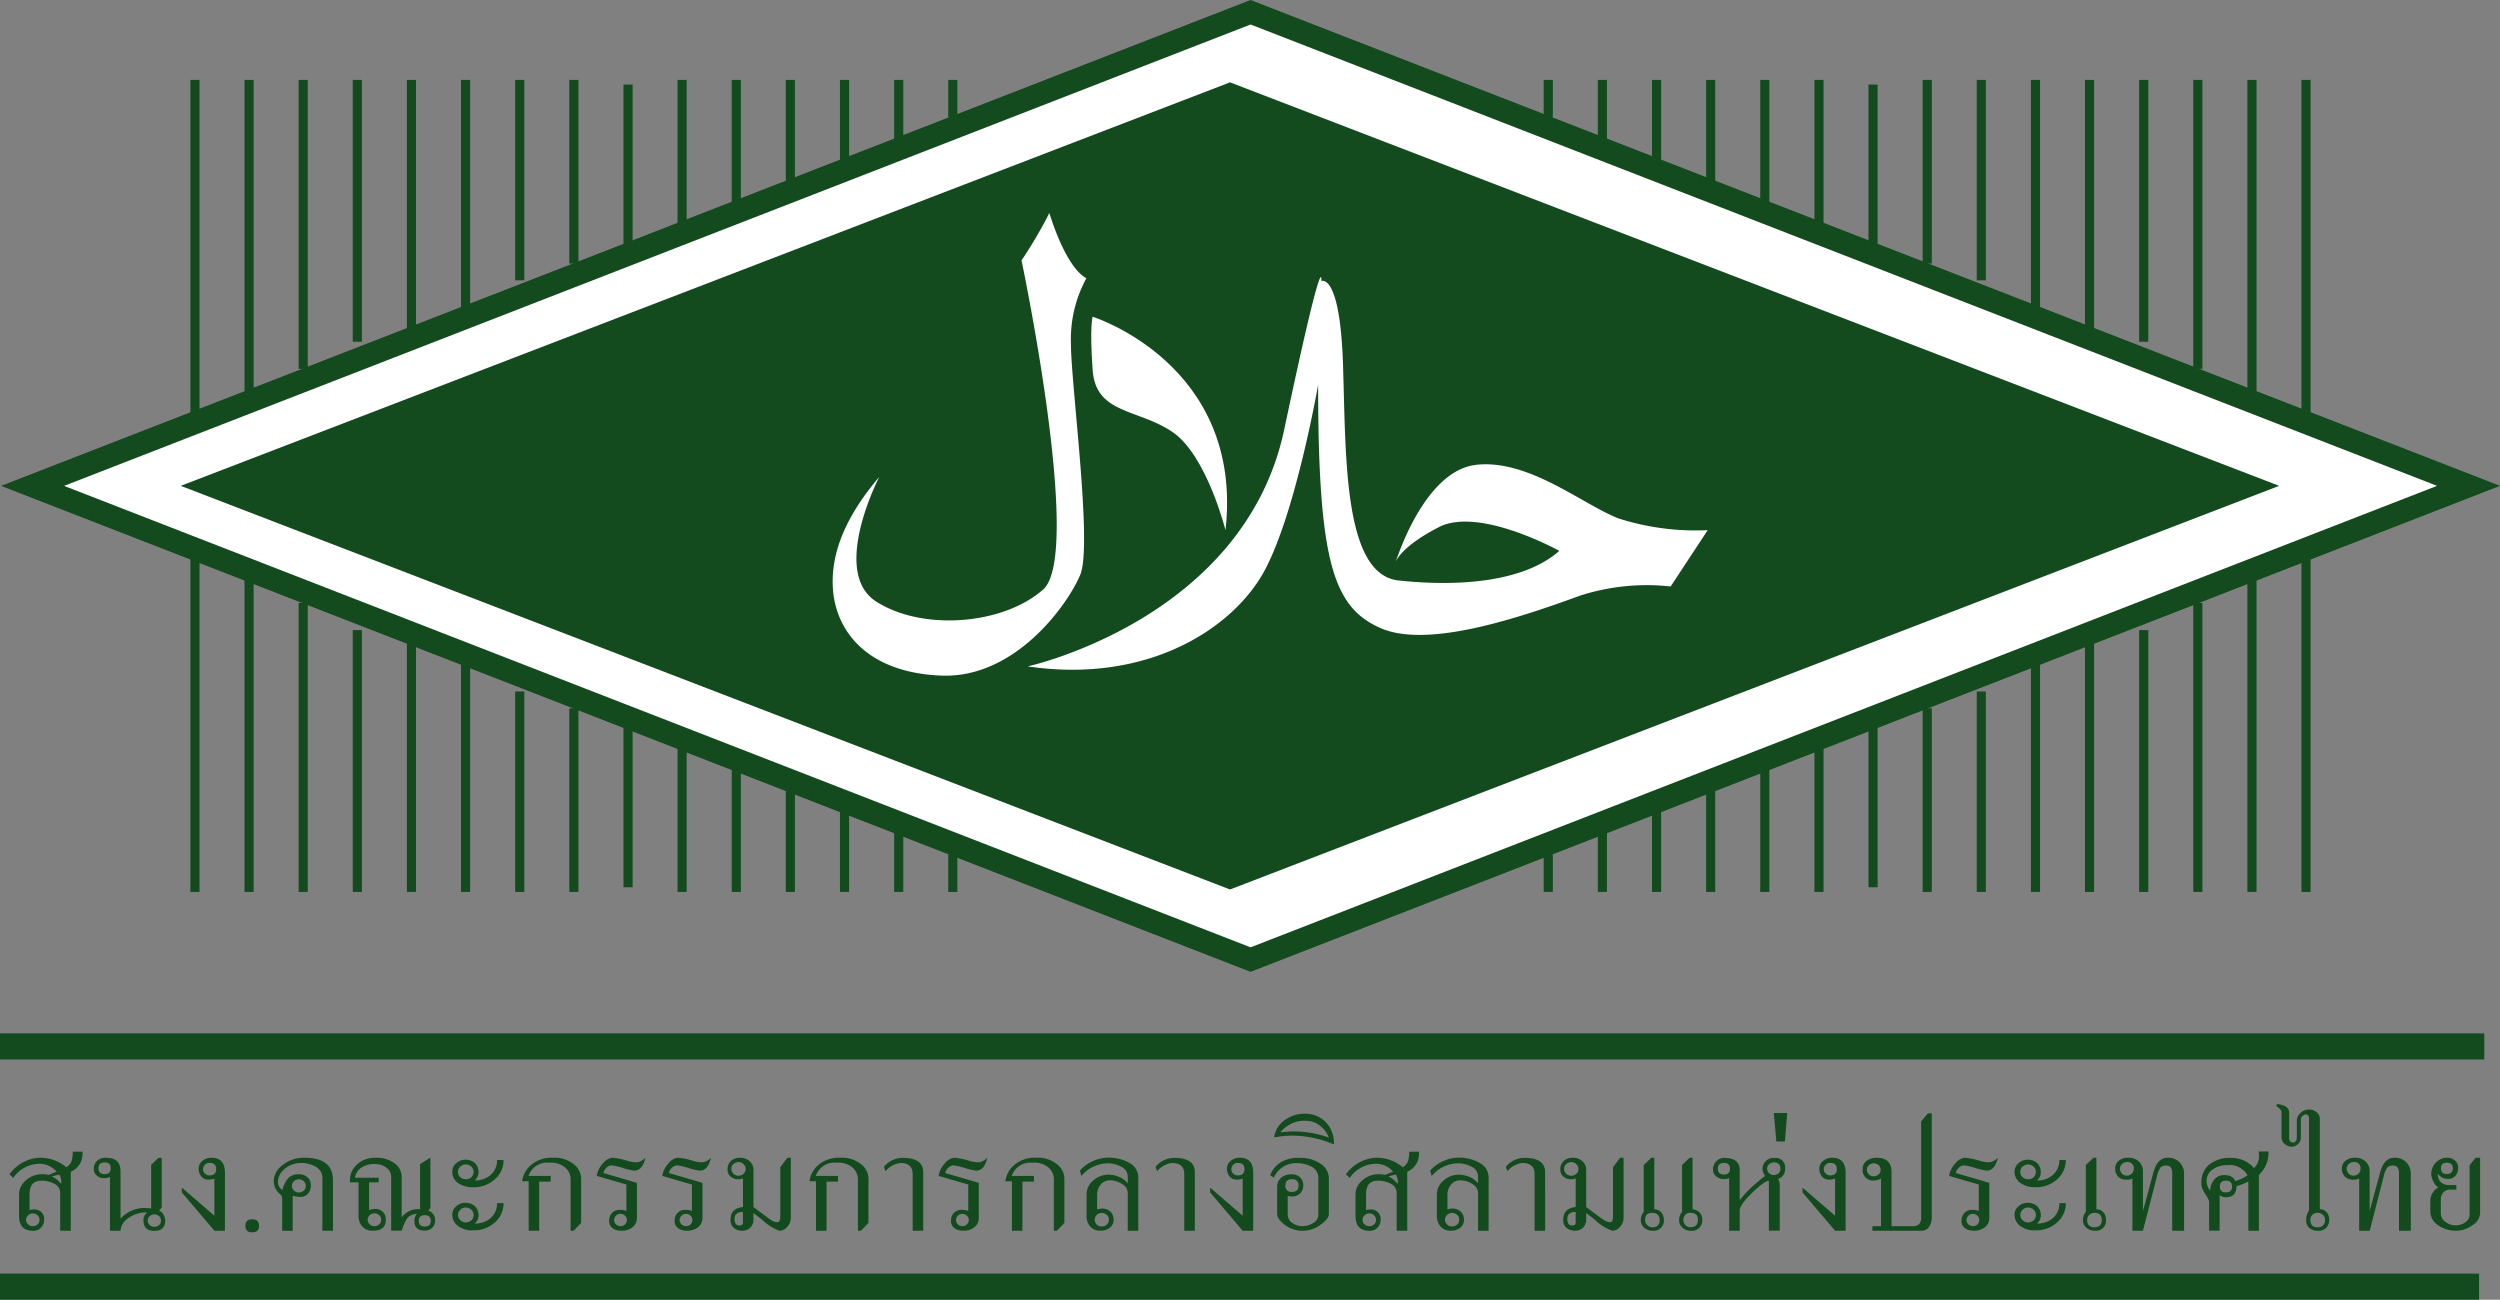 <svg xmlns="http://www.w3.org/2000/svg" width="221.324" height="115.065" viewBox="0 0 221.324 115.065"><rect x="0" y="0" width="221.324" height="115.065" fill="#808080" stroke="none"/><g id="Group_4724" data-name="Group 4724" transform="translate(-499.429 -1935.41)"><g id="Group_4723" data-name="Group 4723"><g id="Group_4613" data-name="Group 4613"><path id="Path_77823" data-name="Path 77823" d="M610.139,1936.494l107.826,41.928-107.826,41.94-107.83-41.937Z" fill="#fff"></path><path id="Path_77824" data-name="Path 77824" d="M610.139,2021.446l-110.618-43.021,110.618-43.015.366.142,110.248,42.87ZM505.1,1978.425l105.042,40.852,105.038-40.855-105.038-40.844Z" fill="#134a1e"></path></g><g id="Group_4629" data-name="Group 4629"><g id="Group_4614" data-name="Group 4614"><rect id="Rectangle_1910" data-name="Rectangle 1910" width="0.808" height="29.539" transform="translate(516.284 1942.484)" fill="#134a1e"></rect></g><g id="Group_4615" data-name="Group 4615"><rect id="Rectangle_1911" data-name="Rectangle 1911" width="0.808" height="27.62" transform="translate(521.076 1942.484)" fill="#134a1e"></rect></g><g id="Group_4616" data-name="Group 4616"><rect id="Rectangle_1912" data-name="Rectangle 1912" width="0.808" height="25.583" transform="translate(525.867 1942.484)" fill="#134a1e"></rect></g><g id="Group_4617" data-name="Group 4617"><rect id="Rectangle_1913" data-name="Rectangle 1913" width="0.808" height="23.179" transform="translate(530.658 1942.484)" fill="#134a1e"></rect></g><g id="Group_4618" data-name="Group 4618"><rect id="Rectangle_1914" data-name="Rectangle 1914" width="0.808" height="22.076" transform="translate(535.45 1942.484)" fill="#134a1e"></rect></g><g id="Group_4619" data-name="Group 4619"><rect id="Rectangle_1915" data-name="Rectangle 1915" width="0.808" height="20.223" transform="translate(540.241 1942.484)" fill="#134a1e"></rect></g><g id="Group_4620" data-name="Group 4620"><rect id="Rectangle_1916" data-name="Rectangle 1916" width="0.808" height="7.82" transform="translate(573.792 1942.484)" fill="#134a1e"></rect></g><g id="Group_4621" data-name="Group 4621"><rect id="Rectangle_1917" data-name="Rectangle 1917" width="0.808" height="5.957" transform="translate(578.589 1942.484)" fill="#134a1e"></rect></g><g id="Group_4622" data-name="Group 4622"><rect id="Rectangle_1918" data-name="Rectangle 1918" width="0.808" height="3.316" transform="translate(583.375 1942.484)" fill="#134a1e"></rect></g><g id="Group_4623" data-name="Group 4623"><rect id="Rectangle_1919" data-name="Rectangle 1919" width="0.808" height="9.024" transform="translate(568.995 1942.484)" fill="#134a1e"></rect></g><g id="Group_4624" data-name="Group 4624"><rect id="Rectangle_1920" data-name="Rectangle 1920" width="0.808" height="17.742" transform="translate(545.038 1942.484)" fill="#134a1e"></rect></g><g id="Group_4625" data-name="Group 4625"><rect id="Rectangle_1921" data-name="Rectangle 1921" width="0.808" height="16.261" transform="translate(549.83 1942.484)" fill="#134a1e"></rect></g><g id="Group_4626" data-name="Group 4626"><rect id="Rectangle_1922" data-name="Rectangle 1922" width="0.808" height="14.396" transform="translate(554.626 1942.895)" fill="#134a1e"></rect></g><g id="Group_4627" data-name="Group 4627"><rect id="Rectangle_1923" data-name="Rectangle 1923" width="0.808" height="12.827" transform="translate(559.412 1942.484)" fill="#134a1e"></rect></g><g id="Group_4628" data-name="Group 4628"><rect id="Rectangle_1924" data-name="Rectangle 1924" width="0.808" height="10.976" transform="translate(564.209 1942.484)" fill="#134a1e"></rect></g></g><g id="Group_4645" data-name="Group 4645"><g id="Group_4630" data-name="Group 4630"><line id="Line_279" data-name="Line 279" y2="29.542" transform="translate(703.581 1984.83)" fill="#134a1e"></line><rect id="Rectangle_1925" data-name="Rectangle 1925" width="0.808" height="29.542" transform="translate(703.177 1984.83)" fill="#134a1e"></rect></g><g id="Group_4631" data-name="Group 4631"><line id="Line_280" data-name="Line 280" y2="27.62" transform="translate(698.795 1986.751)" fill="#134a1e"></line><rect id="Rectangle_1926" data-name="Rectangle 1926" width="0.808" height="27.62" transform="translate(698.39 1986.751)" fill="#134a1e"></rect></g><g id="Group_4632" data-name="Group 4632"><line id="Line_281" data-name="Line 281" y2="25.589" transform="translate(694.003 1988.783)" fill="#134a1e"></line><rect id="Rectangle_1927" data-name="Rectangle 1927" width="0.808" height="25.589" transform="translate(693.599 1988.783)" fill="#134a1e"></rect></g><g id="Group_4633" data-name="Group 4633"><line id="Line_282" data-name="Line 282" y2="23.179" transform="translate(689.211 1991.193)" fill="#134a1e"></line><rect id="Rectangle_1928" data-name="Rectangle 1928" width="0.808" height="23.179" transform="translate(688.807 1991.193)" fill="#134a1e"></rect></g><g id="Group_4634" data-name="Group 4634"><line id="Line_283" data-name="Line 283" y2="22.078" transform="translate(684.415 1992.293)" fill="#134a1e"></line><rect id="Rectangle_1929" data-name="Rectangle 1929" width="0.808" height="22.078" transform="translate(684.01 1992.293)" fill="#134a1e"></rect></g><g id="Group_4635" data-name="Group 4635"><line id="Line_284" data-name="Line 284" y2="20.225" transform="translate(679.629 1994.146)" fill="#134a1e"></line><rect id="Rectangle_1930" data-name="Rectangle 1930" width="0.808" height="20.225" transform="translate(679.225 1994.146)" fill="#134a1e"></rect></g><g id="Group_4636" data-name="Group 4636"><line id="Line_285" data-name="Line 285" y2="7.819" transform="translate(646.084 2006.552)" fill="#134a1e"></line><rect id="Rectangle_1931" data-name="Rectangle 1931" width="0.808" height="7.819" transform="translate(645.68 2006.552)" fill="#134a1e"></rect></g><g id="Group_4637" data-name="Group 4637"><line id="Line_286" data-name="Line 286" y2="5.96" transform="translate(641.287 2008.411)" fill="#134a1e"></line><rect id="Rectangle_1932" data-name="Rectangle 1932" width="0.808" height="5.96" transform="translate(640.883 2008.411)" fill="#134a1e"></rect></g><g id="Group_4638" data-name="Group 4638"><line id="Line_287" data-name="Line 287" y2="3.318" transform="translate(636.496 2011.053)" fill="#134a1e"></line><rect id="Rectangle_1933" data-name="Rectangle 1933" width="0.808" height="3.318" transform="translate(636.092 2011.053)" fill="#134a1e"></rect></g><g id="Group_4639" data-name="Group 4639"><line id="Line_288" data-name="Line 288" y2="9.027" transform="translate(650.875 2005.345)" fill="#134a1e"></line><rect id="Rectangle_1934" data-name="Rectangle 1934" width="0.808" height="9.027" transform="translate(650.471 2005.345)" fill="#134a1e"></rect></g><g id="Group_4640" data-name="Group 4640"><line id="Line_289" data-name="Line 289" y2="17.745" transform="translate(674.831 1996.627)" fill="#134a1e"></line><rect id="Rectangle_1935" data-name="Rectangle 1935" width="0.808" height="17.745" transform="translate(674.427 1996.626)" fill="#134a1e"></rect></g><g id="Group_4641" data-name="Group 4641"><line id="Line_290" data-name="Line 290" y2="16.26" transform="translate(670.046 1998.111)" fill="#134a1e"></line><rect id="Rectangle_1936" data-name="Rectangle 1936" width="0.808" height="16.26" transform="translate(669.641 1998.111)" fill="#134a1e"></rect></g><g id="Group_4642" data-name="Group 4642"><line id="Line_291" data-name="Line 291" y2="14.397" transform="translate(665.249 1999.562)" fill="#134a1e"></line><rect id="Rectangle_1937" data-name="Rectangle 1937" width="0.808" height="14.397" transform="translate(664.845 1999.562)" fill="#134a1e"></rect></g><g id="Group_4643" data-name="Group 4643"><line id="Line_292" data-name="Line 292" y2="12.829" transform="translate(660.463 2001.542)" fill="#134a1e"></line><rect id="Rectangle_1938" data-name="Rectangle 1938" width="0.808" height="12.83" transform="translate(660.059 2001.542)" fill="#134a1e"></rect></g><g id="Group_4644" data-name="Group 4644"><line id="Line_293" data-name="Line 293" y2="10.983" transform="translate(655.666 2003.389)" fill="#134a1e"></line><rect id="Rectangle_1939" data-name="Rectangle 1939" width="0.808" height="10.983" transform="translate(655.262 2003.389)" fill="#134a1e"></rect></g></g><g id="Group_4661" data-name="Group 4661"><g id="Group_4646" data-name="Group 4646"><rect id="Rectangle_1940" data-name="Rectangle 1940" width="0.808" height="29.542" transform="translate(516.284 1984.83)" fill="#134a1e"></rect></g><g id="Group_4647" data-name="Group 4647"><rect id="Rectangle_1941" data-name="Rectangle 1941" width="0.808" height="27.62" transform="translate(521.076 1986.751)" fill="#134a1e"></rect></g><g id="Group_4648" data-name="Group 4648"><rect id="Rectangle_1942" data-name="Rectangle 1942" width="0.808" height="25.589" transform="translate(525.867 1988.783)" fill="#134a1e"></rect></g><g id="Group_4649" data-name="Group 4649"><rect id="Rectangle_1943" data-name="Rectangle 1943" width="0.808" height="23.179" transform="translate(530.658 1991.193)" fill="#134a1e"></rect></g><g id="Group_4650" data-name="Group 4650"><rect id="Rectangle_1944" data-name="Rectangle 1944" width="0.808" height="22.078" transform="translate(535.45 1992.293)" fill="#134a1e"></rect></g><g id="Group_4651" data-name="Group 4651"><rect id="Rectangle_1945" data-name="Rectangle 1945" width="0.808" height="20.225" transform="translate(540.241 1994.146)" fill="#134a1e"></rect></g><g id="Group_4652" data-name="Group 4652"><rect id="Rectangle_1946" data-name="Rectangle 1946" width="0.808" height="7.819" transform="translate(573.792 2006.552)" fill="#134a1e"></rect></g><g id="Group_4653" data-name="Group 4653"><rect id="Rectangle_1947" data-name="Rectangle 1947" width="0.808" height="5.96" transform="translate(578.589 2008.411)" fill="#134a1e"></rect></g><g id="Group_4654" data-name="Group 4654"><rect id="Rectangle_1948" data-name="Rectangle 1948" width="0.808" height="3.318" transform="translate(583.375 2011.053)" fill="#134a1e"></rect></g><g id="Group_4655" data-name="Group 4655"><rect id="Rectangle_1949" data-name="Rectangle 1949" width="0.808" height="9.027" transform="translate(568.995 2005.345)" fill="#134a1e"></rect></g><g id="Group_4656" data-name="Group 4656"><rect id="Rectangle_1950" data-name="Rectangle 1950" width="0.808" height="17.745" transform="translate(545.038 1996.626)" fill="#134a1e"></rect></g><g id="Group_4657" data-name="Group 4657"><rect id="Rectangle_1951" data-name="Rectangle 1951" width="0.808" height="16.26" transform="translate(549.83 1998.111)" fill="#134a1e"></rect></g><g id="Group_4658" data-name="Group 4658"><rect id="Rectangle_1952" data-name="Rectangle 1952" width="0.808" height="14.397" transform="translate(554.626 1999.562)" fill="#134a1e"></rect></g><g id="Group_4659" data-name="Group 4659"><rect id="Rectangle_1953" data-name="Rectangle 1953" width="0.808" height="12.83" transform="translate(559.412 2001.542)" fill="#134a1e"></rect></g><g id="Group_4660" data-name="Group 4660"><rect id="Rectangle_1954" data-name="Rectangle 1954" width="0.808" height="10.983" transform="translate(564.209 2003.389)" fill="#134a1e"></rect></g></g><g id="Group_4677" data-name="Group 4677"><g id="Group_4662" data-name="Group 4662"><rect id="Rectangle_1955" data-name="Rectangle 1955" width="0.808" height="29.539" transform="translate(703.177 1942.484)" fill="#134a1e"></rect></g><g id="Group_4663" data-name="Group 4663"><rect id="Rectangle_1956" data-name="Rectangle 1956" width="0.808" height="27.62" transform="translate(698.39 1942.484)" fill="#134a1e"></rect></g><g id="Group_4664" data-name="Group 4664"><rect id="Rectangle_1957" data-name="Rectangle 1957" width="0.808" height="25.583" transform="translate(693.599 1942.484)" fill="#134a1e"></rect></g><g id="Group_4665" data-name="Group 4665"><rect id="Rectangle_1958" data-name="Rectangle 1958" width="0.808" height="23.179" transform="translate(688.807 1942.484)" fill="#134a1e"></rect></g><g id="Group_4666" data-name="Group 4666"><rect id="Rectangle_1959" data-name="Rectangle 1959" width="0.808" height="22.076" transform="translate(684.01 1942.484)" fill="#134a1e"></rect></g><g id="Group_4667" data-name="Group 4667"><rect id="Rectangle_1960" data-name="Rectangle 1960" width="0.808" height="20.223" transform="translate(679.225 1942.484)" fill="#134a1e"></rect></g><g id="Group_4668" data-name="Group 4668"><rect id="Rectangle_1961" data-name="Rectangle 1961" width="0.808" height="7.82" transform="translate(645.68 1942.484)" fill="#134a1e"></rect></g><g id="Group_4669" data-name="Group 4669"><rect id="Rectangle_1962" data-name="Rectangle 1962" width="0.808" height="5.957" transform="translate(640.883 1942.484)" fill="#134a1e"></rect></g><g id="Group_4670" data-name="Group 4670"><rect id="Rectangle_1963" data-name="Rectangle 1963" width="0.808" height="3.316" transform="translate(636.092 1942.484)" fill="#134a1e"></rect></g><g id="Group_4671" data-name="Group 4671"><rect id="Rectangle_1964" data-name="Rectangle 1964" width="0.808" height="9.024" transform="translate(650.471 1942.484)" fill="#134a1e"></rect></g><g id="Group_4672" data-name="Group 4672"><rect id="Rectangle_1965" data-name="Rectangle 1965" width="0.808" height="17.742" transform="translate(674.427 1942.484)" fill="#134a1e"></rect></g><g id="Group_4673" data-name="Group 4673"><rect id="Rectangle_1966" data-name="Rectangle 1966" width="0.808" height="16.261" transform="translate(669.641 1942.484)" fill="#134a1e"></rect></g><g id="Group_4674" data-name="Group 4674"><rect id="Rectangle_1967" data-name="Rectangle 1967" width="0.808" height="14.396" transform="translate(664.845 1942.895)" fill="#134a1e"></rect></g><g id="Group_4675" data-name="Group 4675"><rect id="Rectangle_1968" data-name="Rectangle 1968" width="0.808" height="12.827" transform="translate(660.059 1942.484)" fill="#134a1e"></rect></g><g id="Group_4676" data-name="Group 4676"><rect id="Rectangle_1969" data-name="Rectangle 1969" width="0.808" height="10.976" transform="translate(655.262 1942.484)" fill="#134a1e"></rect></g></g><g id="Group_4678" data-name="Group 4678"><path id="Path_77825" data-name="Path 77825" d="M608.322,1942.481l-93.456,35.941,93.456,35.949,93.442-35.949Z" fill="#134a1e"></path><path id="Path_77826" data-name="Path 77826" d="M608.322,2014.588l-.073-.028L514.3,1978.422l.491-.189,93.528-35.968.073.027,93.932,36.13Zm-92.893-36.166,92.893,35.733,92.879-35.733L608.322,1942.7Z" fill="#fff"></path></g><g id="Group_4716" data-name="Group 4716"><g id="Group_4679" data-name="Group 4679"><path id="Path_77827" data-name="Path 77827" d="M506.724,2037.366a1.712,1.712,0,0,1-1.03,1.779v5.22h-.936v-3.345a.893.893,0,0,0-.476-.788,2.291,2.291,0,0,0-1.217-.293q-1.019,0-1.019,1.211v1.389a.891.891,0,0,1,.323-.048.84.84,0,0,1,.965.935.975.975,0,0,1-.252.644.907.907,0,0,1-.729.3q-1.237,0-1.238-1.31v-1.889a1.637,1.637,0,0,1,.617-1.275,2.14,2.14,0,0,1,1.449-.536,1.838,1.838,0,0,1,.542.067l.712-.292a1.955,1.955,0,0,0-1.561-.695,2.85,2.85,0,0,0-2.268,1.243l-.34-.307a3.5,3.5,0,0,1,2.575-1.468,3.549,3.549,0,0,1,2.459.84,1.173,1.173,0,0,0,.427-.45,2.209,2.209,0,0,0,.136-.927Zm-3.791,6.036a.538.538,0,0,0-.175-.4.584.584,0,0,0-.422-.168.6.6,0,0,0-.3.077.613.613,0,0,0-.215.2.526.526,0,0,0-.081.286.5.5,0,0,0,.19.419.647.647,0,0,0,.406.15.634.634,0,0,0,.284-.065.571.571,0,0,0,.221-.2A.522.522,0,0,0,502.933,2043.4Zm1.742-4.016-.662.178a1.948,1.948,0,0,1,.7.513l.128.134a.339.339,0,0,0,.016-.146A1.229,1.229,0,0,0,504.675,2039.386Z" fill="#134a1e"></path></g><g id="Group_4680" data-name="Group 4680"><path id="Path_77828" data-name="Path 77828" d="M512.475,2042.748a2.654,2.654,0,0,0-1.724.528,1.452,1.452,0,0,0-.652,1.089h-.932V2039.6a1.137,1.137,0,0,1-.526.111.933.933,0,0,1-.658-.237.785.785,0,0,1-.256-.6,1,1,0,0,1,.258-.663,1.073,1.073,0,0,1,.859-.3q1.254,0,1.255,1.2v4.186a2.814,2.814,0,0,1,2.256-.938,4.56,4.56,0,0,1,.459.031v-3.863l.642-.611h.29v4.41l-.236.226a1.092,1.092,0,0,1,.542.915q0,.911-.952.911t-.965-.88A.788.788,0,0,1,512.475,2042.748Zm-3.242-3.914q0-.513-.542-.513c-.362,0-.542.171-.542.513s.18.521.542.521S509.233,2039.181,509.233,2038.834Zm4.447,4.639a.493.493,0,0,0-.187-.41.623.623,0,0,0-.8,0,.542.542,0,0,0,0,.817.636.636,0,0,0,.4.146.642.642,0,0,0,.4-.146A.485.485,0,0,0,513.68,2043.473Z" fill="#134a1e"></path></g><g id="Group_4681" data-name="Group 4681"><path id="Path_77829" data-name="Path 77829" d="M519.339,2044.365h-.932l-2.881-3.393v-.422l2.881,2.489v-3.3a1.256,1.256,0,0,1-.526.1.764.764,0,0,1-.639-.287,1.032,1.032,0,0,1-.226-.655.876.876,0,0,1,.342-.722,1.242,1.242,0,0,1,.8-.272q1.183,0,1.184,1.342Zm-.774-5.448c0-.371-.194-.556-.58-.556a.528.528,0,0,0-.426.177.575.575,0,0,0-.154.379.513.513,0,0,0,.079.282.584.584,0,0,0,.209.2.594.594,0,0,0,.292.072C518.371,2039.469,518.565,2039.285,518.565,2038.917Z" fill="#134a1e"></path></g><g id="Group_4682" data-name="Group 4682"><path id="Path_77830" data-name="Path 77830" d="M522.36,2043.931q0,.58-.6.58c-.4,0-.609-.193-.609-.58s.2-.576.609-.576S522.36,2043.548,522.36,2043.931Z" fill="#134a1e"></path></g><g id="Group_4683" data-name="Group 4683"><path id="Path_77831" data-name="Path 77831" d="M528.906,2044.365h-.936v-4.639a1.116,1.116,0,0,0-.565-1.013,2.513,2.513,0,0,0-1.331-.345,2.2,2.2,0,0,0-1.014.239,2.058,2.058,0,0,0-.745.62,1.345,1.345,0,0,0-.278.806.725.725,0,0,0,.406.71,2.223,2.223,0,0,1,.573-1.1,1.3,1.3,0,0,1,.851-.276,1.144,1.144,0,0,1,.776.26.9.9,0,0,1,.3.718,1.076,1.076,0,0,1-.252.744.833.833,0,0,1-.65.281,2.142,2.142,0,0,1-.331-.019c-.078-.013-.151-.029-.22-.047l-.074-.02c-.05-.007-.075.022-.075.086v3h-.931v-2.892a.6.6,0,0,0-.24-.4,1.5,1.5,0,0,1-.505-1.16,1.807,1.807,0,0,1,.784-1.363,2.923,2.923,0,0,1,1.927-.649q2.531,0,2.53,1.985ZM526.5,2040.4a.542.542,0,0,0-.083-.3.649.649,0,0,0-.22-.209.613.613,0,0,0-.31-.079.665.665,0,0,0-.416.158.515.515,0,0,0-.2.427.572.572,0,0,0,.07.278.631.631,0,0,0,.547.309.66.66,0,0,0,.416-.156A.52.52,0,0,0,526.5,2040.4Z" fill="#134a1e"></path></g><g id="Group_4684" data-name="Group 4684"><path id="Path_77832" data-name="Path 77832" d="M536.345,2042.863a1.35,1.35,0,0,0-.646.2q-.355.2-.708,1.3h-.931v-4.718a1.012,1.012,0,0,0-.429-.866,1.581,1.581,0,0,0-.962-.313,2.089,2.089,0,0,0-1.178.268,1.358,1.358,0,0,0-.515.56,1.337,1.337,0,0,0-.125.382h2.1v.407h-.848v2.469a1.286,1.286,0,0,1,.579-.11.866.866,0,0,1,.644.262.922.922,0,0,1,.259.677q0,.981-1.109.982a1.218,1.218,0,0,1-.982-.379,1.341,1.341,0,0,1-.323-.9v-3h-.761v-.229a1.77,1.77,0,0,1,.254-.9,2.167,2.167,0,0,1,.754-.741,2.433,2.433,0,0,1,1.3-.308,2.6,2.6,0,0,1,1.641.491,1.478,1.478,0,0,1,.631,1.2v3.6a1.729,1.729,0,0,1,1.627-.726v-4.008l.915-.565v4.474l-.2.209a.878.878,0,0,1,.613.923.826.826,0,0,1-.251.6.877.877,0,0,1-.652.252q-.927,0-.927-.844A.946.946,0,0,1,536.345,2042.863Zm-3.167.531a.532.532,0,0,0-.081-.289.623.623,0,0,0-.824-.2.6.6,0,0,0-.215.2.56.56,0,0,0,0,.58.626.626,0,0,0,.824.2.6.6,0,0,0,.215-.2A.536.536,0,0,0,533.178,2043.394Zm4.388.1q0-.506-.534-.505t-.53.505q0,.5.53.5T537.566,2043.494Z" fill="#134a1e"></path></g><g id="Group_4685" data-name="Group 4685"><path id="Path_77833" data-name="Path 77833" d="M544.008,2038.108a2.223,2.223,0,0,1-.772,1.706,2.728,2.728,0,0,1-1.911.7,2.218,2.218,0,0,1-1.341-.378,1.186,1.186,0,0,1-.517-1.007.933.933,0,0,1,.362-.747,1.15,1.15,0,0,1,.739-.3,1.22,1.22,0,0,1,.923.313,1.118,1.118,0,0,1,.3.8.928.928,0,0,1-.339.718,2.03,2.03,0,0,0,1.432-.507,1.694,1.694,0,0,0,.551-1.3Zm0,3.815a2.225,2.225,0,0,1-.77,1.706,2.726,2.726,0,0,1-1.913.7,2.047,2.047,0,0,1-1.388-.413,1.254,1.254,0,0,1-.47-.972.945.945,0,0,1,.356-.744,1.128,1.128,0,0,1,.745-.3,1.224,1.224,0,0,1,.923.313,1.117,1.117,0,0,1,.3.8.922.922,0,0,1-.339.717,2.192,2.192,0,0,0,1.039-.23,1.768,1.768,0,0,0,.691-.633,1.747,1.747,0,0,0,.253-.947Zm-2.649-2.765a.615.615,0,0,0-.093-.336.713.713,0,0,0-.247-.235.689.689,0,0,0-.352-.089.751.751,0,0,0-.47.174.588.588,0,0,0-.221.49.575.575,0,0,0,.221.479.758.758,0,0,0,.47.171.639.639,0,0,0,.511-.209A.674.674,0,0,0,541.359,2039.158Zm0,3.814a.623.623,0,0,0-.2-.465.712.712,0,0,0-.979,0,.625.625,0,0,0-.2.468.61.61,0,0,0,.2.463.717.717,0,0,0,.979,0A.623.623,0,0,0,541.359,2042.972Z" fill="#134a1e"></path></g><g id="Group_4686" data-name="Group 4686"><path id="Path_77834" data-name="Path 77834" d="M550.876,2043.67l-.662.695h-.269v-4.619a1.367,1.367,0,0,0-.441-.944,1.924,1.924,0,0,0-1.435-.457,1.746,1.746,0,0,0-1.855,1.171h1.967v.5h-1.018v4.348h-.932v-4.379h-.575a2.23,2.23,0,0,1,.78-1.433,2.817,2.817,0,0,1,1.981-.65,2.669,2.669,0,0,1,1.795.569,1.635,1.635,0,0,1,.664,1.238Z" fill="#134a1e"></path></g><g id="Group_4687" data-name="Group 4687"><path id="Path_77835" data-name="Path 77835" d="M556.573,2037.9q-.27,1.145-.982,1.144a5.121,5.121,0,0,1-1.018-.233,5.231,5.231,0,0,0-1-.232.69.69,0,0,0-.426.179.9.9,0,0,0-.3.5l2.969.872v3.07a1.044,1.044,0,0,1-.381.85,1.545,1.545,0,0,1-1.01.313,1.313,1.313,0,0,1-.756-.213.775.775,0,0,1-.312-.69.991.991,0,0,1,.238-.653.9.9,0,0,1,.731-.286,1.311,1.311,0,0,1,.558.1v-2.344l-2.628-.762a2.112,2.112,0,0,1,.552-1.11,1.234,1.234,0,0,1,.838-.5,6.017,6.017,0,0,1,1.416.3,2.785,2.785,0,0,0,.795.1A1.307,1.307,0,0,0,556.573,2037.9Zm-1.644,5.515a.511.511,0,0,0-.166-.381.557.557,0,0,0-.4-.159.519.519,0,0,0-.416.174.547.547,0,0,0-.151.366.516.516,0,0,0,.165.385.556.556,0,0,0,.4.16.522.522,0,0,0,.418-.174A.56.56,0,0,0,554.929,2043.418Z" fill="#134a1e"></path></g><g id="Group_4688" data-name="Group 4688"><path id="Path_77836" data-name="Path 77836" d="M562.372,2037.9q-.269,1.145-.981,1.144a5.122,5.122,0,0,1-1.018-.233,5.23,5.23,0,0,0-1-.232.69.69,0,0,0-.426.179.889.889,0,0,0-.3.5l2.969.872v3.07a1.044,1.044,0,0,1-.381.85,1.545,1.545,0,0,1-1.01.313,1.309,1.309,0,0,1-.756-.213.775.775,0,0,1-.312-.69.991.991,0,0,1,.238-.653.9.9,0,0,1,.73-.286,1.313,1.313,0,0,1,.559.1v-2.344l-2.628-.762a2.111,2.111,0,0,1,.552-1.11,1.234,1.234,0,0,1,.838-.5,6.017,6.017,0,0,1,1.416.3,2.781,2.781,0,0,0,.795.1A1.3,1.3,0,0,0,562.372,2037.9Zm-1.643,5.515a.511.511,0,0,0-.166-.381.557.557,0,0,0-.4-.159.519.519,0,0,0-.416.174.548.548,0,0,0-.152.366.517.517,0,0,0,.166.385.554.554,0,0,0,.4.16.522.522,0,0,0,.418-.174A.56.56,0,0,0,560.729,2043.418Z" fill="#134a1e"></path></g><g id="Group_4689" data-name="Group 4689"><path id="Path_77837" data-name="Path 77837" d="M566.131,2042.8v.594a.938.938,0,0,1-.277.695.962.962,0,0,1-.708.276,1.21,1.21,0,0,1-.733-.227.884.884,0,0,1-.31-.766c0-.657.366-1.024,1.1-1.106v-2.54a1.173,1.173,0,0,1-.46.083,1.036,1.036,0,0,1-.6-.212.769.769,0,0,1-.3-.676.933.933,0,0,1,.315-.746,1.136,1.136,0,0,1,.77-.272,1.238,1.238,0,0,1,.863.308.977.977,0,0,1,.341.757v3.3q1.3.987,1.586,1.164a1.027,1.027,0,0,0,.534.177c.168,0,.253-.172.253-.52v-4.344l.629-.84h.306v5.362a1.169,1.169,0,0,1-.3.732.887.887,0,0,1-.7.368,4.292,4.292,0,0,1-1.527-.963Q566.826,2043.327,566.131,2042.8Zm-.687-3.9a.563.563,0,0,0-.087-.31.637.637,0,0,0-.55-.3.683.683,0,0,0-.431.16.536.536,0,0,0-.2.447.549.549,0,0,0,.087.3.676.676,0,0,0,.228.217.618.618,0,0,0,.319.082.627.627,0,0,0,.451-.177A.57.57,0,0,0,565.444,2038.9Zm-.244,4.773v-.97q-.741,0-.741.616,0,.58.418.58C565.092,2043.9,565.2,2043.821,565.2,2043.67Z" fill="#134a1e"></path></g><g id="Group_4690" data-name="Group 4690"><path id="Path_77838" data-name="Path 77838" d="M576.311,2043.67l-.662.695h-.269v-4.619a1.363,1.363,0,0,0-.441-.944,1.924,1.924,0,0,0-1.435-.457,1.744,1.744,0,0,0-1.854,1.171h1.966v.5H572.6v4.348h-.932v-4.379h-.575a2.234,2.234,0,0,1,.78-1.433,2.817,2.817,0,0,1,1.981-.65,2.669,2.669,0,0,1,1.795.569,1.635,1.635,0,0,1,.664,1.238Z" fill="#134a1e"></path></g><g id="Group_4691" data-name="Group 4691"><path id="Path_77839" data-name="Path 77839" d="M581.163,2044.365h-.936v-5.01q0-.987-1.084-.987a2.025,2.025,0,0,0-1.321.73l-.136-.39a2.134,2.134,0,0,1,1.676-.79q1.8,0,1.8,1.275Z" fill="#134a1e"></path></g><g id="Group_4692" data-name="Group 4692"><path id="Path_77840" data-name="Path 77840" d="M586.839,2037.9q-.269,1.145-.981,1.144a5.126,5.126,0,0,1-1.019-.233,5.23,5.23,0,0,0-1-.232.69.69,0,0,0-.426.179.888.888,0,0,0-.3.5l2.968.872v3.07a1.044,1.044,0,0,1-.381.85,1.545,1.545,0,0,1-1.01.313,1.313,1.313,0,0,1-.756-.213.775.775,0,0,1-.312-.69.991.991,0,0,1,.238-.653.9.9,0,0,1,.731-.286,1.316,1.316,0,0,1,.559.1v-2.344l-2.629-.762a2.113,2.113,0,0,1,.553-1.11,1.234,1.234,0,0,1,.838-.5,6.027,6.027,0,0,1,1.416.3,2.776,2.776,0,0,0,.8.1A1.308,1.308,0,0,0,586.839,2037.9Zm-1.644,5.515a.514.514,0,0,0-.165-.381.56.56,0,0,0-.4-.159.519.519,0,0,0-.416.174.547.547,0,0,0-.151.366.516.516,0,0,0,.165.385.558.558,0,0,0,.4.16.52.52,0,0,0,.418-.174A.555.555,0,0,0,585.2,2043.418Z" fill="#134a1e"></path></g><g id="Group_4693" data-name="Group 4693"><path id="Path_77841" data-name="Path 77841" d="M593.657,2043.67l-.662.695h-.269v-4.619a1.363,1.363,0,0,0-.441-.944,1.924,1.924,0,0,0-1.435-.457,1.744,1.744,0,0,0-1.854,1.171h1.966v.5h-1.018v4.348h-.932v-4.379h-.575a2.234,2.234,0,0,1,.78-1.433,2.817,2.817,0,0,1,1.981-.65,2.669,2.669,0,0,1,1.795.569,1.635,1.635,0,0,1,.664,1.238Z" fill="#134a1e"></path></g><g id="Group_4694" data-name="Group 4694"><path id="Path_77842" data-name="Path 77842" d="M600.2,2044.365h-.932V2041a.923.923,0,0,0-.509-.772,1.933,1.933,0,0,0-1.051-.325,1.011,1.011,0,0,0-.842.393,1.345,1.345,0,0,0-.309.85v1.341a1.233,1.233,0,0,1,.406-.082,1.02,1.02,0,0,1,.784.286.943.943,0,0,1,.268.668.887.887,0,0,1-.332.748,1.341,1.341,0,0,1-.84.254,1.149,1.149,0,0,1-.888-.361,1.343,1.343,0,0,1-.333-.949v-1.889a1.591,1.591,0,0,1,.593-1.243,2.035,2.035,0,0,1,1.373-.517,2.4,2.4,0,0,1,.909.2,1.825,1.825,0,0,1,.771.572v-.595a.959.959,0,0,0-.552-.868,2.6,2.6,0,0,0-1.3-.312,3.1,3.1,0,0,0-1.1.256,2.821,2.821,0,0,0-1.149.872l-.137-.485a3.306,3.306,0,0,1,1.149-.835,3.241,3.241,0,0,1,1.328-.309,3.651,3.651,0,0,1,1.909.469,1.443,1.443,0,0,1,.785,1.29Zm-2.6-.974a.526.526,0,0,0-.2-.442.683.683,0,0,0-.43-.158.628.628,0,0,0-.319.081.657.657,0,0,0-.226.215.561.561,0,0,0-.085.3.623.623,0,0,0,.166.41.578.578,0,0,0,.464.193.635.635,0,0,0,.536-.282A.546.546,0,0,0,597.6,2043.391Z" fill="#134a1e"></path></g><g id="Group_4695" data-name="Group 4695"><path id="Path_77843" data-name="Path 77843" d="M605.208,2044.365h-.936v-5.01q0-.987-1.085-.987a2.025,2.025,0,0,0-1.321.73l-.136-.39a2.135,2.135,0,0,1,1.677-.79q1.8,0,1.8,1.275Z" fill="#134a1e"></path></g><g id="Group_4696" data-name="Group 4696"><path id="Path_77844" data-name="Path 77844" d="M610.374,2044.365h-.931l-2.882-3.393v-.422l2.882,2.489v-3.3a1.263,1.263,0,0,1-.526.1.764.764,0,0,1-.64-.287,1.038,1.038,0,0,1-.226-.655.876.876,0,0,1,.342-.722,1.243,1.243,0,0,1,.8-.272q1.184,0,1.184,1.342Zm-.775-5.448q0-.556-.579-.556a.53.53,0,0,0-.426.177.574.574,0,0,0-.153.379.52.52,0,0,0,.078.282.576.576,0,0,0,.5.27Q609.6,2039.469,609.6,2038.917Z" fill="#134a1e"></path></g><g id="Group_4697" data-name="Group 4697"><path id="Path_77845" data-name="Path 77845" d="M613.429,2041.28v1.629a.914.914,0,0,0,.391.754,1.49,1.49,0,0,0,.934.3,1.77,1.77,0,0,0,.927-.28.829.829,0,0,0,.459-.722v-3.235a1.1,1.1,0,0,0-.556-1.006,2.808,2.808,0,0,0-1.464-.336,2.11,2.11,0,0,0-1.913,1.278l-.33-.2a2.349,2.349,0,0,1,.838-1.094,2.969,2.969,0,0,1,1.782-.449,3.076,3.076,0,0,1,1.852.525,1.535,1.535,0,0,1,.723,1.267v3.183q0,.423-.741.947a2.609,2.609,0,0,1-1.532.525,2.561,2.561,0,0,1-1.637-.525q-.669-.523-.669-.977v-2.345a1.043,1.043,0,0,1,.361-.848,1.428,1.428,0,0,1,.943-.3,1.028,1.028,0,0,1,.721.266.948.948,0,0,1,.289.736.985.985,0,0,1-.256.662,1.014,1.014,0,0,1-.807.3A1.047,1.047,0,0,1,613.429,2041.28Zm.956-.883a.514.514,0,0,0-.575-.588q-.588,0-.588.547a.508.508,0,0,0,.579.572C614.191,2040.928,614.385,2040.752,614.385,2040.4Z" fill="#134a1e"></path></g><g id="Group_4698" data-name="Group 4698"><path id="Path_77846" data-name="Path 77846" d="M617.515,2036.723a9.49,9.49,0,0,0-3.816-.777,9.316,9.316,0,0,0-1.475.162,2.258,2.258,0,0,1,.946-1.535,2.962,2.962,0,0,1,1.766-.568,2.558,2.558,0,0,1,1.828.712A2.632,2.632,0,0,1,617.515,2036.723Zm-.443-.6a2.331,2.331,0,0,0-.791-1.053,1.89,1.89,0,0,0-1.175-.433,2.721,2.721,0,0,0-2.323,1.018,10.547,10.547,0,0,1,1.172-.08A8.988,8.988,0,0,1,617.072,2036.123Z" fill="#134a1e"></path></g><g id="Group_4699" data-name="Group 4699"><path id="Path_77847" data-name="Path 77847" d="M625.042,2037.366a1.712,1.712,0,0,1-1.031,1.779v5.22h-.936v-3.345a.891.891,0,0,0-.476-.788,2.291,2.291,0,0,0-1.217-.293q-1.019,0-1.018,1.211v1.389a.885.885,0,0,1,.322-.048.84.84,0,0,1,.965.935.975.975,0,0,1-.252.644.906.906,0,0,1-.729.3q-1.239,0-1.238-1.31v-1.889a1.637,1.637,0,0,1,.617-1.275,2.14,2.14,0,0,1,1.449-.536,1.842,1.842,0,0,1,.542.067l.712-.292a1.956,1.956,0,0,0-1.56-.695,2.851,2.851,0,0,0-2.269,1.243l-.34-.307a3.5,3.5,0,0,1,2.576-1.468,3.549,3.549,0,0,1,2.458.84,1.181,1.181,0,0,0,.427-.45,2.21,2.21,0,0,0,.136-.927Zm-3.793,6.036a.536.536,0,0,0-.173-.4.587.587,0,0,0-.423-.168.6.6,0,0,0-.3.077.621.621,0,0,0-.215.2.525.525,0,0,0-.08.286.5.5,0,0,0,.19.419.642.642,0,0,0,.405.15.631.631,0,0,0,.284-.065.588.588,0,0,0,.222-.2A.528.528,0,0,0,621.249,2043.4Zm1.744-4.016-.663.178a1.94,1.94,0,0,1,.7.513l.128.134a.331.331,0,0,0,.017-.146A1.245,1.245,0,0,0,622.993,2039.386Z" fill="#134a1e"></path></g><g id="Group_4700" data-name="Group 4700"><path id="Path_77848" data-name="Path 77848" d="M631.214,2044.365h-.932V2041a.923.923,0,0,0-.509-.772,1.933,1.933,0,0,0-1.051-.325,1.011,1.011,0,0,0-.842.393,1.345,1.345,0,0,0-.309.85v1.341a1.234,1.234,0,0,1,.406-.082,1.019,1.019,0,0,1,.784.286.943.943,0,0,1,.268.668.887.887,0,0,1-.332.748,1.341,1.341,0,0,1-.84.254,1.149,1.149,0,0,1-.888-.361,1.344,1.344,0,0,1-.334-.949v-1.889a1.592,1.592,0,0,1,.594-1.243,2.034,2.034,0,0,1,1.373-.517,2.4,2.4,0,0,1,.909.2,1.83,1.83,0,0,1,.771.572v-.595a.958.958,0,0,0-.552-.868,2.6,2.6,0,0,0-1.3-.312,3.1,3.1,0,0,0-1.1.256,2.821,2.821,0,0,0-1.149.872l-.137-.485a3.306,3.306,0,0,1,1.149-.835,3.241,3.241,0,0,1,1.328-.309,3.651,3.651,0,0,1,1.909.469,1.443,1.443,0,0,1,.785,1.29Zm-2.6-.974a.526.526,0,0,0-.2-.442.683.683,0,0,0-.43-.158.628.628,0,0,0-.319.081.657.657,0,0,0-.226.215.561.561,0,0,0-.085.3.623.623,0,0,0,.166.41.578.578,0,0,0,.464.193.635.635,0,0,0,.536-.282A.546.546,0,0,0,628.61,2043.391Z" fill="#134a1e"></path></g><g id="Group_4701" data-name="Group 4701"><path id="Path_77849" data-name="Path 77849" d="M636.22,2044.365h-.936v-5.01q0-.987-1.085-.987a2.025,2.025,0,0,0-1.321.73l-.136-.39a2.135,2.135,0,0,1,1.677-.79q1.8,0,1.8,1.275Z" fill="#134a1e"></path></g><g id="Group_4702" data-name="Group 4702"><path id="Path_77850" data-name="Path 77850" d="M639.854,2042.8v.594a.939.939,0,0,1-.278.695.959.959,0,0,1-.707.276,1.212,1.212,0,0,1-.733-.227.884.884,0,0,1-.31-.766c0-.657.365-1.024,1.1-1.106v-2.54a1.172,1.172,0,0,1-.46.083,1.034,1.034,0,0,1-.6-.212.769.769,0,0,1-.3-.676.936.936,0,0,1,.314-.746,1.14,1.14,0,0,1,.771-.272,1.238,1.238,0,0,1,.863.308.98.98,0,0,1,.341.757v3.3c.866.658,1.4,1.046,1.585,1.164a1.03,1.03,0,0,0,.535.177c.168,0,.252-.172.252-.52v-4.344l.63-.84h.306v5.362a1.165,1.165,0,0,1-.3.732.884.884,0,0,1-.7.368,4.292,4.292,0,0,1-1.528-.963Q640.55,2043.327,639.854,2042.8Zm-.687-3.9a.563.563,0,0,0-.087-.31.652.652,0,0,0-.227-.216.642.642,0,0,0-.324-.081.682.682,0,0,0-.43.16.536.536,0,0,0-.2.447.549.549,0,0,0,.087.3.683.683,0,0,0,.227.217.664.664,0,0,0,.771-.095A.57.57,0,0,0,639.167,2038.9Zm-.244,4.773v-.97c-.495,0-.741.205-.741.616q0,.58.418.58C638.815,2043.9,638.923,2043.821,638.923,2043.67Z" fill="#134a1e"></path></g><g id="Group_4703" data-name="Group 4703"><path id="Path_77851" data-name="Path 77851" d="M644.946,2042.7v-4.154l.678-.643h.257v4.573a.731.731,0,0,1,.636.291,1,1,0,0,1,.209.58.9.9,0,0,1-1.006,1.018,1.128,1.128,0,0,1-.708-.245.857.857,0,0,1-.319-.726A1.085,1.085,0,0,1,644.946,2042.7Zm1.407.718q0-.634-.679-.635c-.405,0-.609.218-.609.655a.652.652,0,0,0,.175.407.578.578,0,0,0,.472.212A.565.565,0,0,0,646.353,2043.418Zm1.988-.718v-4.154l.674-.643h.257v4.573a.907.907,0,0,1,.563.227.775.775,0,0,1,.285.644.9.9,0,0,1-1.01,1.018,1.049,1.049,0,0,1-.731-.268.878.878,0,0,1-.3-.679A1.084,1.084,0,0,1,648.341,2042.7Zm1.4.679q0-.6-.667-.6a.566.566,0,0,0-.457.194.633.633,0,0,0-.164.417.679.679,0,0,0,.174.466.6.6,0,0,0,.472.2Q649.744,2044.057,649.744,2043.379Z" fill="#134a1e"></path></g><g id="Group_4704" data-name="Group 4704"><path id="Path_77852" data-name="Path 77852" d="M656.856,2039.776l.132.4v4.186h-.964v-4.411q-.393,0-1.486,1.063t-1.093,1.553v1.8h-.932v-4.671a.95.95,0,0,1-.422.1,1.119,1.119,0,0,1-.716-.232.784.784,0,0,1-.294-.656,1.077,1.077,0,0,1,.257-.653.93.93,0,0,1,.786-.334q1.321,0,1.321,1.114v2.635a9.72,9.72,0,0,1,1.238-1.326l.509-.434c.149-.126.319-.257.509-.391a1.016,1.016,0,0,1-.236-.646.971.971,0,0,1,.261-.651.988.988,0,0,1,.79-.3.852.852,0,0,1,.949.979A.872.872,0,0,1,656.856,2039.776Zm-4.272-.9c0-.342-.18-.513-.538-.513s-.538.171-.538.513.179.517.538.517S652.584,2039.222,652.584,2038.877Zm4.466,0c0-.373-.2-.56-.587-.56a.591.591,0,0,0-.51.276.558.558,0,0,0,0,.569.573.573,0,0,0,.212.2.622.622,0,0,0,.6,0,.57.57,0,0,0,.211-.2A.524.524,0,0,0,657.05,2038.881Z" fill="#134a1e"></path></g><g id="Group_4705" data-name="Group 4705"><path id="Path_77853" data-name="Path 77853" d="M657.648,2033.942l-.2,2.52h-.761l-.224-2.52Z" fill="#134a1e"></path></g><g id="Group_4706" data-name="Group 4706"><path id="Path_77854" data-name="Path 77854" d="M662.818,2044.365h-.931l-2.882-3.393v-.422l2.882,2.489v-3.3a1.263,1.263,0,0,1-.526.1.763.763,0,0,1-.64-.287,1.038,1.038,0,0,1-.226-.655.876.876,0,0,1,.342-.722,1.244,1.244,0,0,1,.8-.272q1.184,0,1.184,1.342Zm-.775-5.448q0-.556-.579-.556a.533.533,0,0,0-.427.177.577.577,0,0,0-.152.379.52.52,0,0,0,.078.282.576.576,0,0,0,.5.27Q662.043,2039.469,662.043,2038.917Z" fill="#134a1e"></path></g><g id="Group_4707" data-name="Group 4707"><path id="Path_77855" data-name="Path 77855" d="M665.194,2044.365v-.4h.762v-4.237a1.026,1.026,0,0,1-.6.184.9.9,0,0,1-1.023-1.009.84.84,0,0,1,.379-.744,1.488,1.488,0,0,1,.846-.254q1.329,0,1.329,1.274v4.786h1.851a.863.863,0,0,0,.575-.166.889.889,0,0,0,.194-.682v-8.424l.6-.718h.339v9.229a1.419,1.419,0,0,1-.236.808.75.75,0,0,1-.662.355Zm.724-5.393a.509.509,0,0,0-.194-.424.665.665,0,0,0-.414-.152.6.6,0,0,0-.427.168.558.558,0,0,0,0,.817.605.605,0,0,0,.427.168.67.67,0,0,0,.414-.152A.511.511,0,0,0,665.918,2038.972Z" fill="#134a1e"></path></g><g id="Group_4708" data-name="Group 4708"><path id="Path_77856" data-name="Path 77856" d="M676.3,2037.9q-.269,1.145-.981,1.144a5.126,5.126,0,0,1-1.019-.233,5.211,5.211,0,0,0-1-.232.692.692,0,0,0-.427.179.894.894,0,0,0-.3.5l2.968.872v3.07a1.046,1.046,0,0,1-.38.85,1.548,1.548,0,0,1-1.011.313,1.308,1.308,0,0,1-.755-.213.773.773,0,0,1-.313-.69.991.991,0,0,1,.238-.653.9.9,0,0,1,.731-.286,1.312,1.312,0,0,1,.559.1v-2.344l-2.629-.762a2.127,2.127,0,0,1,.552-1.11,1.238,1.238,0,0,1,.839-.5,6.037,6.037,0,0,1,1.416.3,2.773,2.773,0,0,0,.794.1A1.307,1.307,0,0,0,676.3,2037.9Zm-1.643,5.515a.515.515,0,0,0-.166-.381.56.56,0,0,0-.4-.159.517.517,0,0,0-.416.174.548.548,0,0,0-.152.366.513.513,0,0,0,.166.385.554.554,0,0,0,.4.16.518.518,0,0,0,.417-.174A.556.556,0,0,0,674.654,2043.418Z" fill="#134a1e"></path></g><g id="Group_4709" data-name="Group 4709"><path id="Path_77857" data-name="Path 77857" d="M682.317,2038.108a2.224,2.224,0,0,1-.773,1.706,2.726,2.726,0,0,1-1.91.7,2.216,2.216,0,0,1-1.341-.378,1.187,1.187,0,0,1-.518-1.007.936.936,0,0,1,.362-.747,1.151,1.151,0,0,1,.739-.3,1.218,1.218,0,0,1,.923.313,1.118,1.118,0,0,1,.3.8.928.928,0,0,1-.339.718,2.036,2.036,0,0,0,1.433-.507,1.7,1.7,0,0,0,.55-1.3Zm0,3.815a2.226,2.226,0,0,1-.771,1.706,2.725,2.725,0,0,1-1.912.7,2.048,2.048,0,0,1-1.389-.413,1.254,1.254,0,0,1-.47-.972.945.945,0,0,1,.356-.744,1.128,1.128,0,0,1,.745-.3,1.222,1.222,0,0,1,.923.313,1.117,1.117,0,0,1,.3.8.922.922,0,0,1-.339.717,2.189,2.189,0,0,0,1.039-.23,1.771,1.771,0,0,0,.692-.633,1.747,1.747,0,0,0,.252-.947Zm-2.65-2.765a.615.615,0,0,0-.093-.336.712.712,0,0,0-.247-.235.689.689,0,0,0-.352-.089.746.746,0,0,0-.469.174.586.586,0,0,0-.221.49.572.572,0,0,0,.221.479.754.754,0,0,0,.469.171.639.639,0,0,0,.512-.209A.672.672,0,0,0,679.667,2039.158Zm0,3.814a.623.623,0,0,0-.2-.465.712.712,0,0,0-.979,0,.628.628,0,0,0-.2.468.612.612,0,0,0,.2.463.717.717,0,0,0,.979,0A.623.623,0,0,0,679.667,2042.972Z" fill="#134a1e"></path></g><g id="Group_4710" data-name="Group 4710"><path id="Path_77858" data-name="Path 77858" d="M684.088,2042.7v-4.154l.679-.643h.257v4.573a.754.754,0,0,1,.624.27.926.926,0,0,1,.22.6.894.894,0,0,1-1.006,1.018,1.132,1.132,0,0,1-.706-.245.826.826,0,0,1-.32-.7A1.121,1.121,0,0,1,684.088,2042.7Zm1.408.694q0-.61-.651-.611a.626.626,0,0,0-.45.178.564.564,0,0,0-.187.426.585.585,0,0,0,.654.67C685.285,2044.057,685.5,2043.837,685.5,2043.394Z" fill="#134a1e"></path></g><g id="Group_4711" data-name="Group 4711"><path id="Path_77859" data-name="Path 77859" d="M692.785,2044.365h-1.051v-5.09q0-.678-.505-.678a.725.725,0,0,0-.509.149,1.956,1.956,0,0,0-.332.786l-1.245,4.833h-.932v-4.619a1.151,1.151,0,0,1-.485.1.989.989,0,0,1-.795-.291,1.039,1.039,0,0,1-.248-.691.865.865,0,0,1,.321-.69,1.243,1.243,0,0,1,.831-.272,1.337,1.337,0,0,1,.95.334,1.182,1.182,0,0,1,.358.908v3.492l.931-3.444q.348-1.29,1.271-1.29a1.411,1.411,0,0,1,1.037.4,1.439,1.439,0,0,1,.4,1.068Zm-4.454-5.476a.535.535,0,0,0-.613-.6.593.593,0,0,0-.434.175.572.572,0,0,0-.178.424.614.614,0,0,0,.162.408.554.554,0,0,0,.45.192.6.6,0,0,0,.433-.176A.57.57,0,0,0,688.331,2038.889Z" fill="#134a1e"></path></g><g id="Group_4712" data-name="Group 4712"><path id="Path_77860" data-name="Path 77860" d="M700.254,2037.351a2.66,2.66,0,0,1-.845,2.071v4.943h-.935V2040a5.357,5.357,0,0,1-1.052.422q0,.983-.948.983a.874.874,0,0,1-.542-.194v3.152H695V2041.8a1.146,1.146,0,0,0-.208-.473l-.3-.489a1.36,1.36,0,0,1-.174-.719,1.974,1.974,0,0,1,.709-1.618,2.829,2.829,0,0,1,1.85-.58,2.613,2.613,0,0,1,2.1.9,1.472,1.472,0,0,0,.443-1.049,2.453,2.453,0,0,0-.034-.422Zm-1.854,2.1a1.834,1.834,0,0,0-1.81-.887,2.115,2.115,0,0,0-1.29.385,1.2,1.2,0,0,0-.523,1.019,1.365,1.365,0,0,0,.323.857,1.552,1.552,0,0,1,.351-.981,1.075,1.075,0,0,1,.862-.4q.828,0,.976.525A3.226,3.226,0,0,0,698.4,2039.453Zm-1.367,1q0-.517-.543-.517t-.542.517c0,.344.181.517.542.517S697.033,2040.8,697.033,2040.452Z" fill="#134a1e"></path></g><g id="Group_4713" data-name="Group 4713"><path id="Path_77861" data-name="Path 77861" d="M703.848,2042.586v-8.1c0-.278-.1-.418-.3-.418a.426.426,0,0,0-.276.146.41.41,0,0,0-.151.288v1.649a.714.714,0,0,1-.257.54.788.788,0,0,1-.538.238.953.953,0,0,1-.625-.245.71.71,0,0,1-.289-.549v-2.26q0-.261-.477-.553c.017-.037.045-.09.083-.161a1.7,1.7,0,0,1,.692.169.65.65,0,0,1,.376.655v2.119c0,.3.112.453.336.453s.343-.162.343-.485V2034.6a.886.886,0,0,1,.338-.666,1.064,1.064,0,0,1,.726-.3,1.021,1.021,0,0,1,.689.243.757.757,0,0,1,.284.6v7.985a.757.757,0,0,1,.6.266.968.968,0,0,1,.232.661,1.058,1.058,0,0,1-.238.683.945.945,0,0,1-.78.3,1.164,1.164,0,0,1-.713-.228.881.881,0,0,1-.306-.75A1.343,1.343,0,0,1,703.848,2042.586Zm1.411.793a.525.525,0,0,0-.213-.442.731.731,0,0,0-.449-.162.657.657,0,0,0-.3.071.636.636,0,0,0-.238.214.541.541,0,0,0-.1.319q0,.678.617.678A.6.6,0,0,0,705.259,2043.379Z" fill="#134a1e"></path></g><g id="Group_4714" data-name="Group 4714"><path id="Path_77862" data-name="Path 77862" d="M712.86,2044.365h-1.051v-5.09q0-.678-.506-.678a.727.727,0,0,0-.509.149,1.944,1.944,0,0,0-.331.786l-1.246,4.833h-.931v-4.619a1.155,1.155,0,0,1-.485.1.989.989,0,0,1-.8-.291,1.034,1.034,0,0,1-.248-.691.866.866,0,0,1,.321-.69,1.24,1.24,0,0,1,.83-.272,1.335,1.335,0,0,1,.95.334,1.179,1.179,0,0,1,.358.908v3.492l.932-3.444q.348-1.29,1.271-1.29a1.411,1.411,0,0,1,1.037.4,1.439,1.439,0,0,1,.4,1.068Zm-4.455-5.476a.535.535,0,0,0-.612-.6.6.6,0,0,0-.435.175.575.575,0,0,0-.177.424.618.618,0,0,0,.161.408.558.558,0,0,0,.451.192.6.6,0,0,0,.433-.176A.569.569,0,0,0,708.405,2038.889Z" fill="#134a1e"></path></g><g id="Group_4715" data-name="Group 4715"><path id="Path_77863" data-name="Path 77863" d="M715.294,2040.534a1.148,1.148,0,0,1-.4-.461,1.456,1.456,0,0,1-.226-.75,1.392,1.392,0,0,1,.41-.988,1.322,1.322,0,0,1,1-.432,1.008,1.008,0,0,1,.685.245.8.8,0,0,1,.284.635,1.074,1.074,0,0,1-.234.717.844.844,0,0,1-.682.276,1.035,1.035,0,0,1-.881-.468.973.973,0,0,0,.28.779,1.2,1.2,0,0,0,.8.239h.559v.4h-.459a.809.809,0,0,0-.727.286.966.966,0,0,0-.188.522v1.294a.908.908,0,0,0,.418.766,1.47,1.47,0,0,0,.869.3,1.434,1.434,0,0,0,.886-.279.834.834,0,0,0,.373-.691v-4.36l.542-.663h.389v4.927a1.327,1.327,0,0,1-.693,1.054,2.364,2.364,0,0,1-1.343.481,2.766,2.766,0,0,1-1.712-.5,1.476,1.476,0,0,1-.66-1.215v-.955a1.22,1.22,0,0,1,.24-.722A1.285,1.285,0,0,1,715.294,2040.534Zm1.28-1.692q0-.5-.526-.5t-.522.5c0,.332.174.5.522.5S716.574,2039.174,716.574,2038.842Z" fill="#134a1e"></path></g></g><g id="Group_4717" data-name="Group 4717"><rect id="Rectangle_1970" data-name="Rectangle 1970" width="219.934" height="2.312" transform="translate(499.429 2026.894)" fill="#134a1e"></rect></g><g id="Group_4718" data-name="Group 4718"><rect id="Rectangle_1971" data-name="Rectangle 1971" width="219.471" height="2.311" transform="translate(499.429 2048.163)" fill="#134a1e"></rect></g><g id="Group_4722" data-name="Group 4722"><g id="Group_4719" data-name="Group 4719"><path id="Path_77864" data-name="Path 77864" d="M630.09,1976.568c-4.455.506-6.9,7.98-7.1,8.6.1-.278.708-1.484,3.816-3.089,3.559-1.846,10.669,2.1,10.669,2.1-3.277,2.887-9.306,3.15-14.228,2.62s-4.654-11.026-4.923-19.158-1.92-7.351-1.92-7.351.275-3.684-3.277,13.122-22.717,20.992-22.717,20.992c10.676,1.582,18.334-3.407,21.064-8.654s4.649-16.279,4.649-16.279c0,15.757,1.375,19.688,5.482,21.526s12.041-.781,17.789-2.884a19.345,19.345,0,0,1,7.937-.784l3.28-4.986a22.352,22.352,0,0,1-7.932-1.049c-3.285-1.315-7.934-5.253-12.589-4.733" fill="#fff"></path></g><g id="Group_4720" data-name="Group 4720"><path id="Path_77865" data-name="Path 77865" d="M595.061,1986.3c1.1-2.623-.822-16.807-.822-20.486a11.289,11.289,0,0,1,1.365-5.769c-1.91-1.053-3.273-5.78-3.273-5.78a40.563,40.563,0,0,1-2.466,4.2s5.473,26,1.91,29.138-10.671,3.684-14.772,1.066.268-11.038.268-11.038c-2.465,2.887-4.378,6.3-4.1,9.972s3.009,7.349,9.577,7.617,11.216-6.3,12.315-8.92" fill="#fff"></path></g><g id="Group_4721" data-name="Group 4721"><path id="Path_77866" data-name="Path 77866" d="M603.271,1973.683c3.007,2.1,4.652,8.667,4.652,8.667,1.641-14.7-11.763-18.9-11.763-18.9s-.279.784,0,4.717c.27,3.95,4.093,3.418,7.111,5.519" fill="#fff"></path></g></g></g></g></svg>